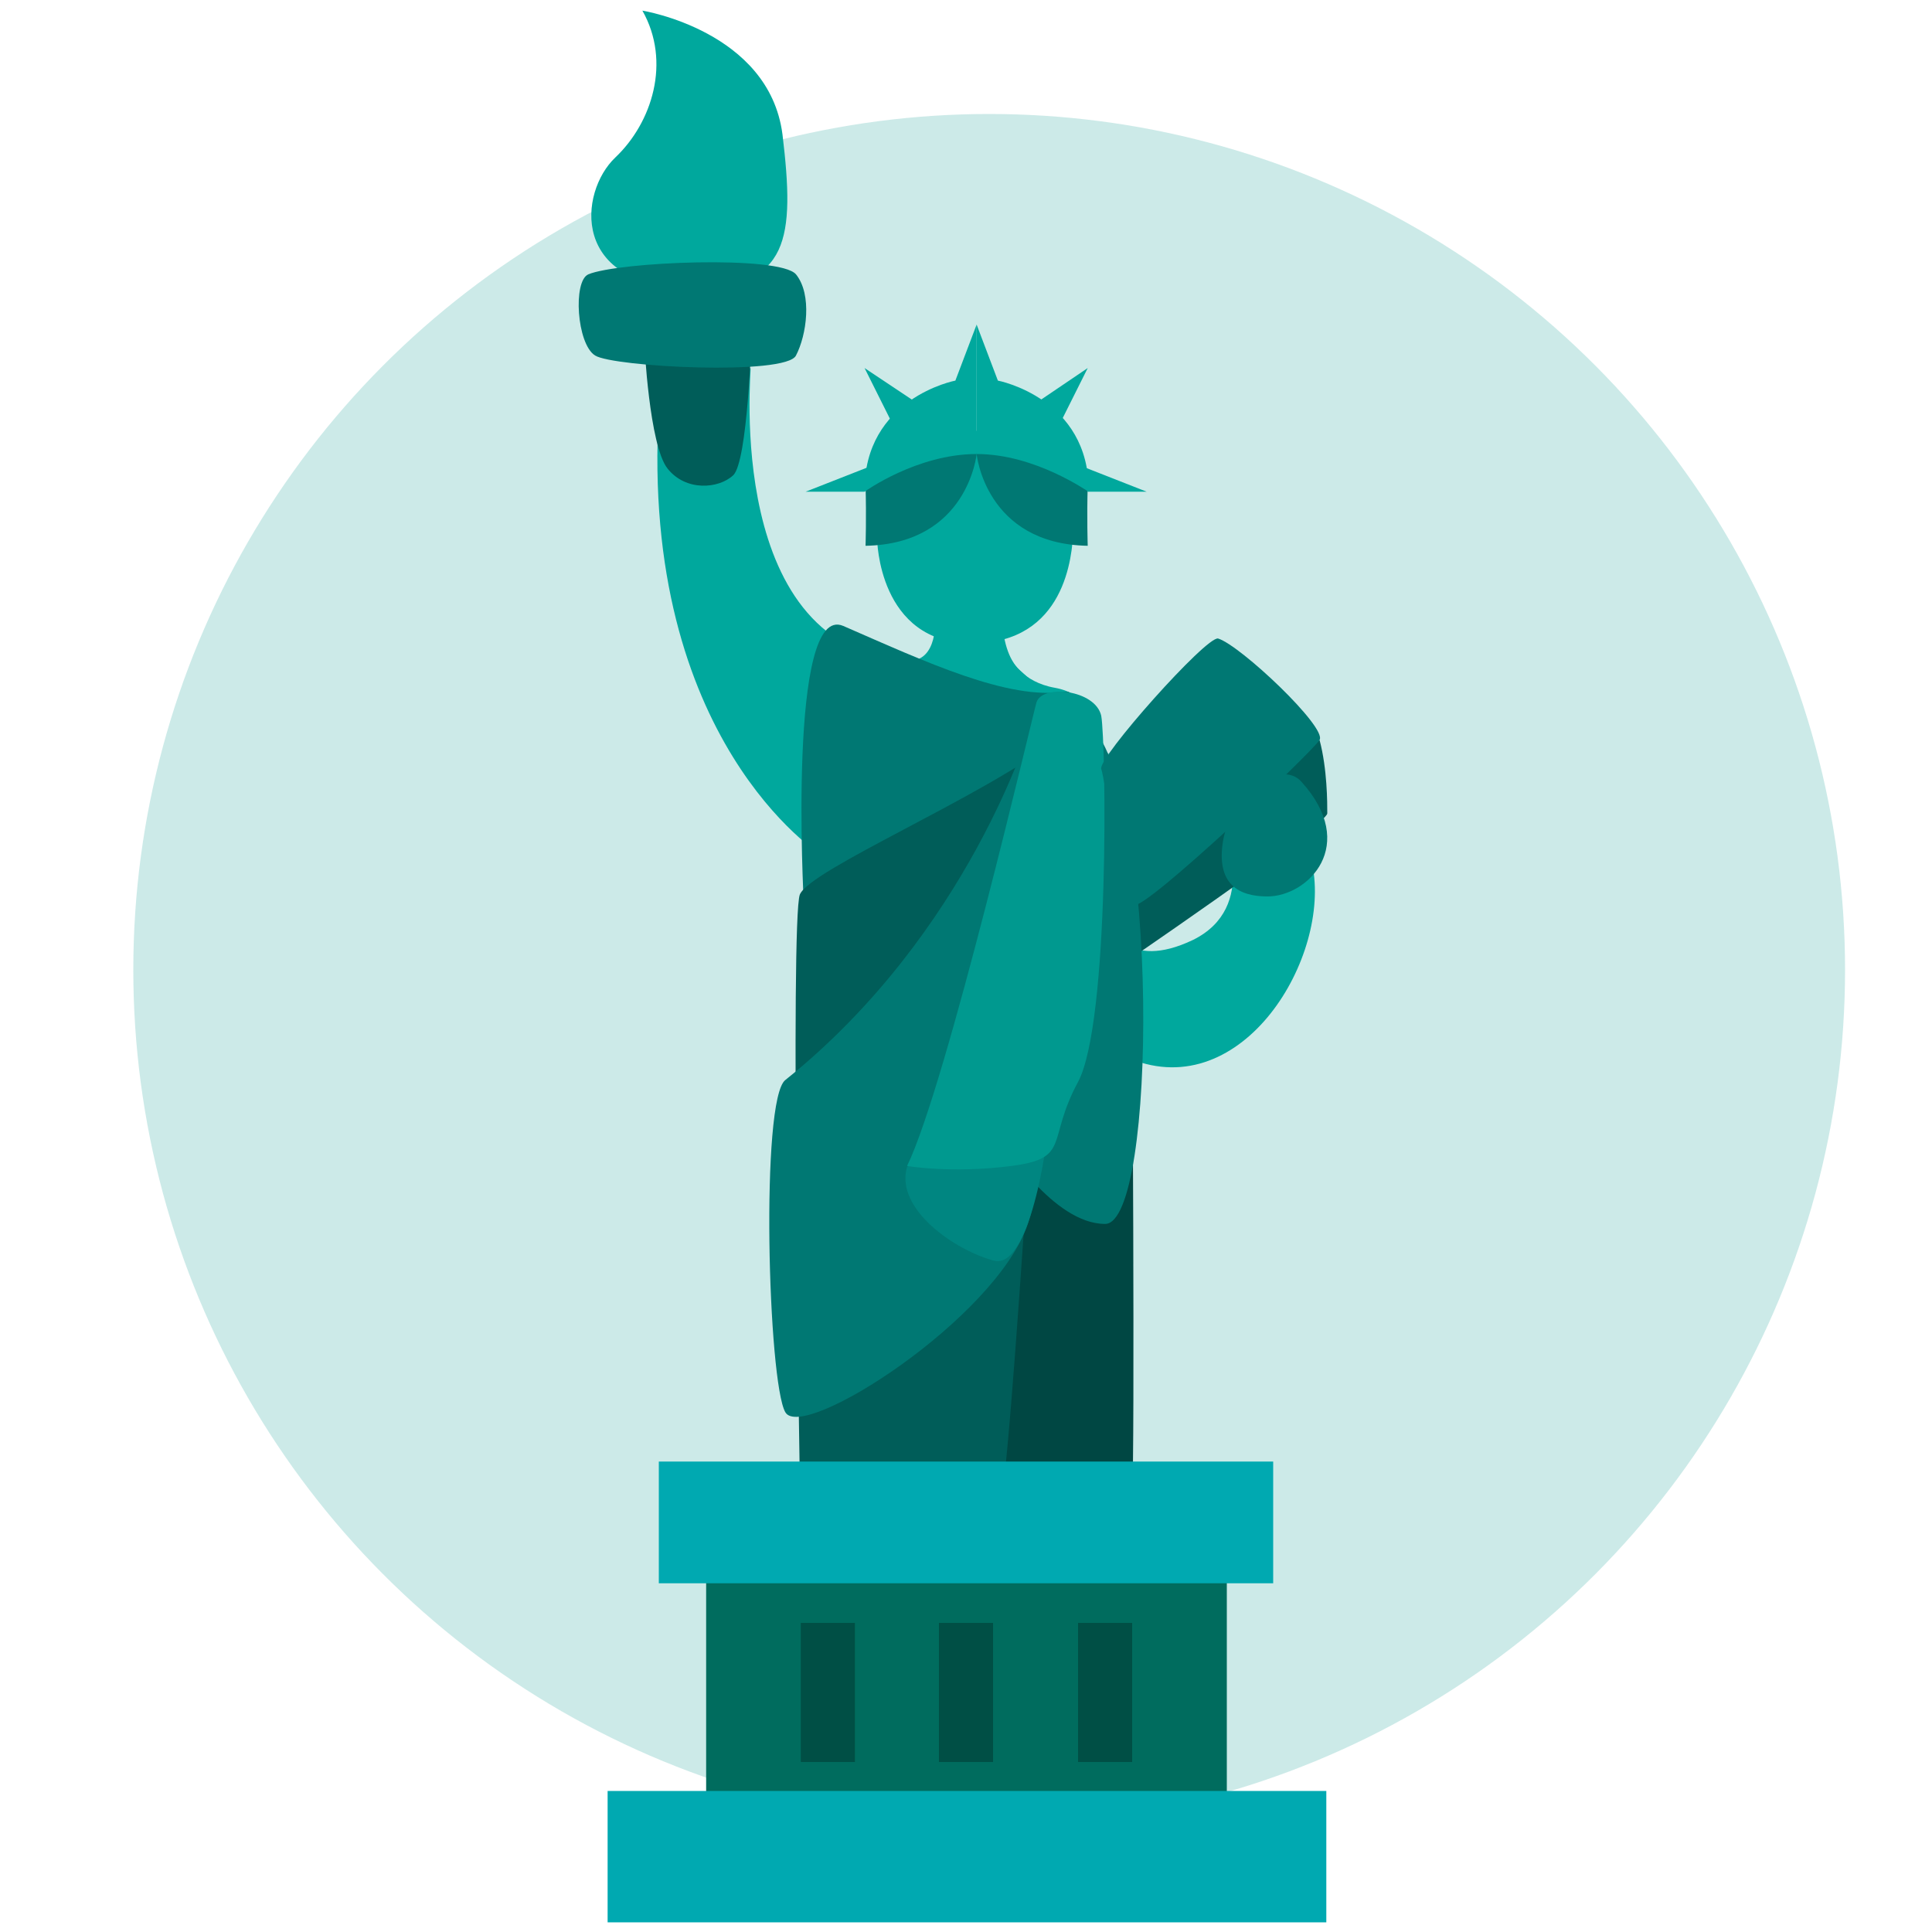<?xml version="1.0" encoding="utf-8"?>
<!-- Generator: Adobe Illustrator 26.1.0, SVG Export Plug-In . SVG Version: 6.00 Build 0)  -->
<svg version="1.1" id="Layer_1" xmlns="http://www.w3.org/2000/svg" xmlns:xlink="http://www.w3.org/1999/xlink" x="0px" y="0px"
	 viewBox="0 0 200 200" style="enable-background:new 0 0 200 200;" xml:space="preserve">
<style type="text/css">
	.st0{opacity:0.2;fill:#00998F;}
	.st1{fill:#00A89D;}
	.st2{fill:#007873;}
	.st3{fill:#005D59;}
	.st4{fill:#004743;}
	.st5{fill:#006C5E;}
	.st6{fill:#00A9B1;}
	.st7{fill:#004F45;}
	.st8{fill:#008681;}
	.st9{fill:#00998F;}
</style>
<circle class="st0" cx="102.4" cy="100.4" r="88.6"/>
<g>
	<path class="st1" d="M104.7,68.3c0,0,1.1,2.3,4.5,2.9c3.4,0.6,4.8,3.5,4.9,7.9c0,4.5-11.5,0.8-12,1
		C101.6,80.3,104.7,68.3,104.7,68.3z"/>
	<path class="st1" d="M96.8,63.9c0,0,0.4,4.7-2.9,4.5c-2.5-0.2,2.2,4.8,8.8,7.6c4.8,2,12.1,2.1,12.1,2.1s-6.6-6.4-9.2-8.7
		c-2.6-2.3-1.8-8.7-1.8-8.7L96.8,63.9z"/>
	<path class="st1" d="M90.8,55.8c0,0,0.1,10.8,9.8,10.8s10.4-9.1,10.5-11.6c0.1-2.6-2.9-7.2-2.9-7.2s-4.2-2.6-5-3.1
		c-0.8-0.5-4.9,0.4-5.4,0c-0.5-0.4-3.8,3.1-3.8,3.1L90.8,55.8z"/>
	<path class="st2" d="M101.1,47c0,0-0.9,9.3-11.5,9.5c0,0,0.1-2.9,0-6.3C89.4,46.8,100.2,44.2,101.1,47z"/>
	<path class="st2" d="M101.1,47c0,0,0.9,9.3,11.5,9.5c0,0-0.1-2.9,0-6.3C112.7,46.8,102,44.2,101.1,47z"/>
	<path class="st1" d="M132.9,81.3c0,0,2.1,2.1,3.1,9.1c1.3,9.9-8.3,24.7-20.1,18.7c-11.8-6-1-13.3-1-13.3s1.7,4.8,8.6,1.5
		c6.9-3.4,3.1-11.6,3.1-11.6L132.9,81.3z"/>
	<path class="st3" d="M136.6,76.6c0.8,3,0.8,6.5,0.8,7.6c0,1.2-22.8,16.7-22.8,16.7v-8.6L136.6,76.6z"/>
	<path class="st1" d="M77.7,38.1c0.1,0.1-2.9,29.6,16.8,30.4c10.8,0.4-9.5,20-9.5,20s-18.8-11.8-16.8-46L77.7,38.1z"/>
	<path class="st3" d="M66.7,35.5c0,0,0.5,10.6,2.4,13c1.9,2.4,5.3,2.1,6.8,0.7c1.5-1.4,1.9-14.4,1.9-14.4L66.7,35.5z"/>
	<path class="st1" d="M71.7,29.8c-12.7,0-11.8-9.9-8-13.5c3.8-3.6,5.8-9.9,2.8-15.2c0,0,13.1,2.1,14.5,12.8
		C82.3,24.7,81.7,29.8,71.7,29.8z"/>
	<path class="st2" d="M83.2,93.3c0,0-1.7-31,4.1-28.5c8.5,3.7,17,7.7,23,6.8c3.9-0.5-13.8,21.7-13.8,21.7H83.2z"/>
	<path class="st4" d="M117.2,102.3c0,0,0.3,48.7,0,52.1c-0.3,3.3-20-2.1-20-2.1l2.8-38.7L117.2,102.3z"/>
	<path class="st3" d="M109.2,76.7c0,0-4.3,72.8-5.5,78c-1.2,5.1-20.9-1.3-20.9-1.3s-1-58.2,0-60.8C83.9,90,101.5,82.6,109.2,76.7z"
		/>
	<path class="st2" d="M106.7,75.1c0,0-6.3,21.4-25.4,36.7c-2.6,2-1.8,31.3,0,34.4c1.8,3.1,21.8-9.7,25.1-19.5S110.6,81,106.7,75.1z"
		/>
	<path class="st2" d="M103.8,118.2c0,0,5.2,8.5,10.6,8.5c5.4,0,5.6-44.4-1.5-51.6L103.8,118.2z"/>
	<rect x="73.1" y="159.3" class="st5" width="53.9" height="31.3"/>
	<rect x="62.9" y="185.4" class="st6" width="74.4" height="13.6"/>
	<rect x="68.2" y="151.3" class="st6" width="63.6" height="12.6"/>
	<rect x="97.2" y="168" class="st7" width="5.6" height="14.4"/>
	<rect x="82.9" y="168" class="st7" width="5.6" height="14.4"/>
	<rect x="111.6" y="168" class="st7" width="5.6" height="14.4"/>
	<path class="st8" d="M93.9,120.8c-1.3,4.4,5.1,8.7,9,9.7c3.8,1,5.9-13.1,5.9-17.7C108.8,108.2,93.9,120.8,93.9,120.8z"/>
	<path class="st9" d="M107.3,72.7c-0.3,0.9-9.3,39.6-13.4,48c0,0,4.6,0.8,10.8,0c6.2-0.8,3.6-2.6,6.9-8.7c3.3-6.2,2.9-35.1,2.4-37.9
		C113.4,71.4,107.9,70.8,107.3,72.7z"/>
	<path class="st2" d="M60.9,28.4c-1.6,0.7-1.2,7.2,0.7,8.4c1.9,1.2,19.8,2.1,20.8,0c1.1-2.1,1.7-6.3,0-8.4
		C80.7,26.4,64,27.1,60.9,28.4z"/>
	<path class="st2" d="M126.1,66.1c-1.2-0.3-12.5,12.4-12.1,13.5c0.4,1.1,2.1,13.7,3.4,14.1c1.3,0.4,18.4-15.8,19.2-17.1
		C137.4,75.3,128.4,66.8,126.1,66.1z"/>
	<path class="st2" d="M134.7,80.9c-2.2-2.4-7.3,1.4-8.1,6.2c-0.7,4.4,1.6,5.7,4.6,5.7C135.4,92.8,140.7,87.5,134.7,80.9z"/>
	<path class="st1" d="M101.1,47V33.6l-2.2,5.8c0,0-9.5,1.8-9.4,11.5l0,0C89.5,50.9,94.9,47,101.1,47z"/>
	<polygon class="st1" points="96.1,42.5 89.5,38.1 92.8,44.7 	"/>
	<polygon class="st1" points="91.3,47.8 83.4,50.9 89.5,50.9 	"/>
	<path class="st1" d="M101.1,47V33.6l2.2,5.8c0,0,9.5,1.8,9.4,11.5l0,0C112.6,50.9,107.2,47,101.1,47z"/>
	<polygon class="st1" points="106.1,42.5 112.6,38.1 109.3,44.7 	"/>
	<polygon class="st1" points="110.8,47.8 118.7,50.9 112.6,50.9 	"/>
</g>
</svg>
